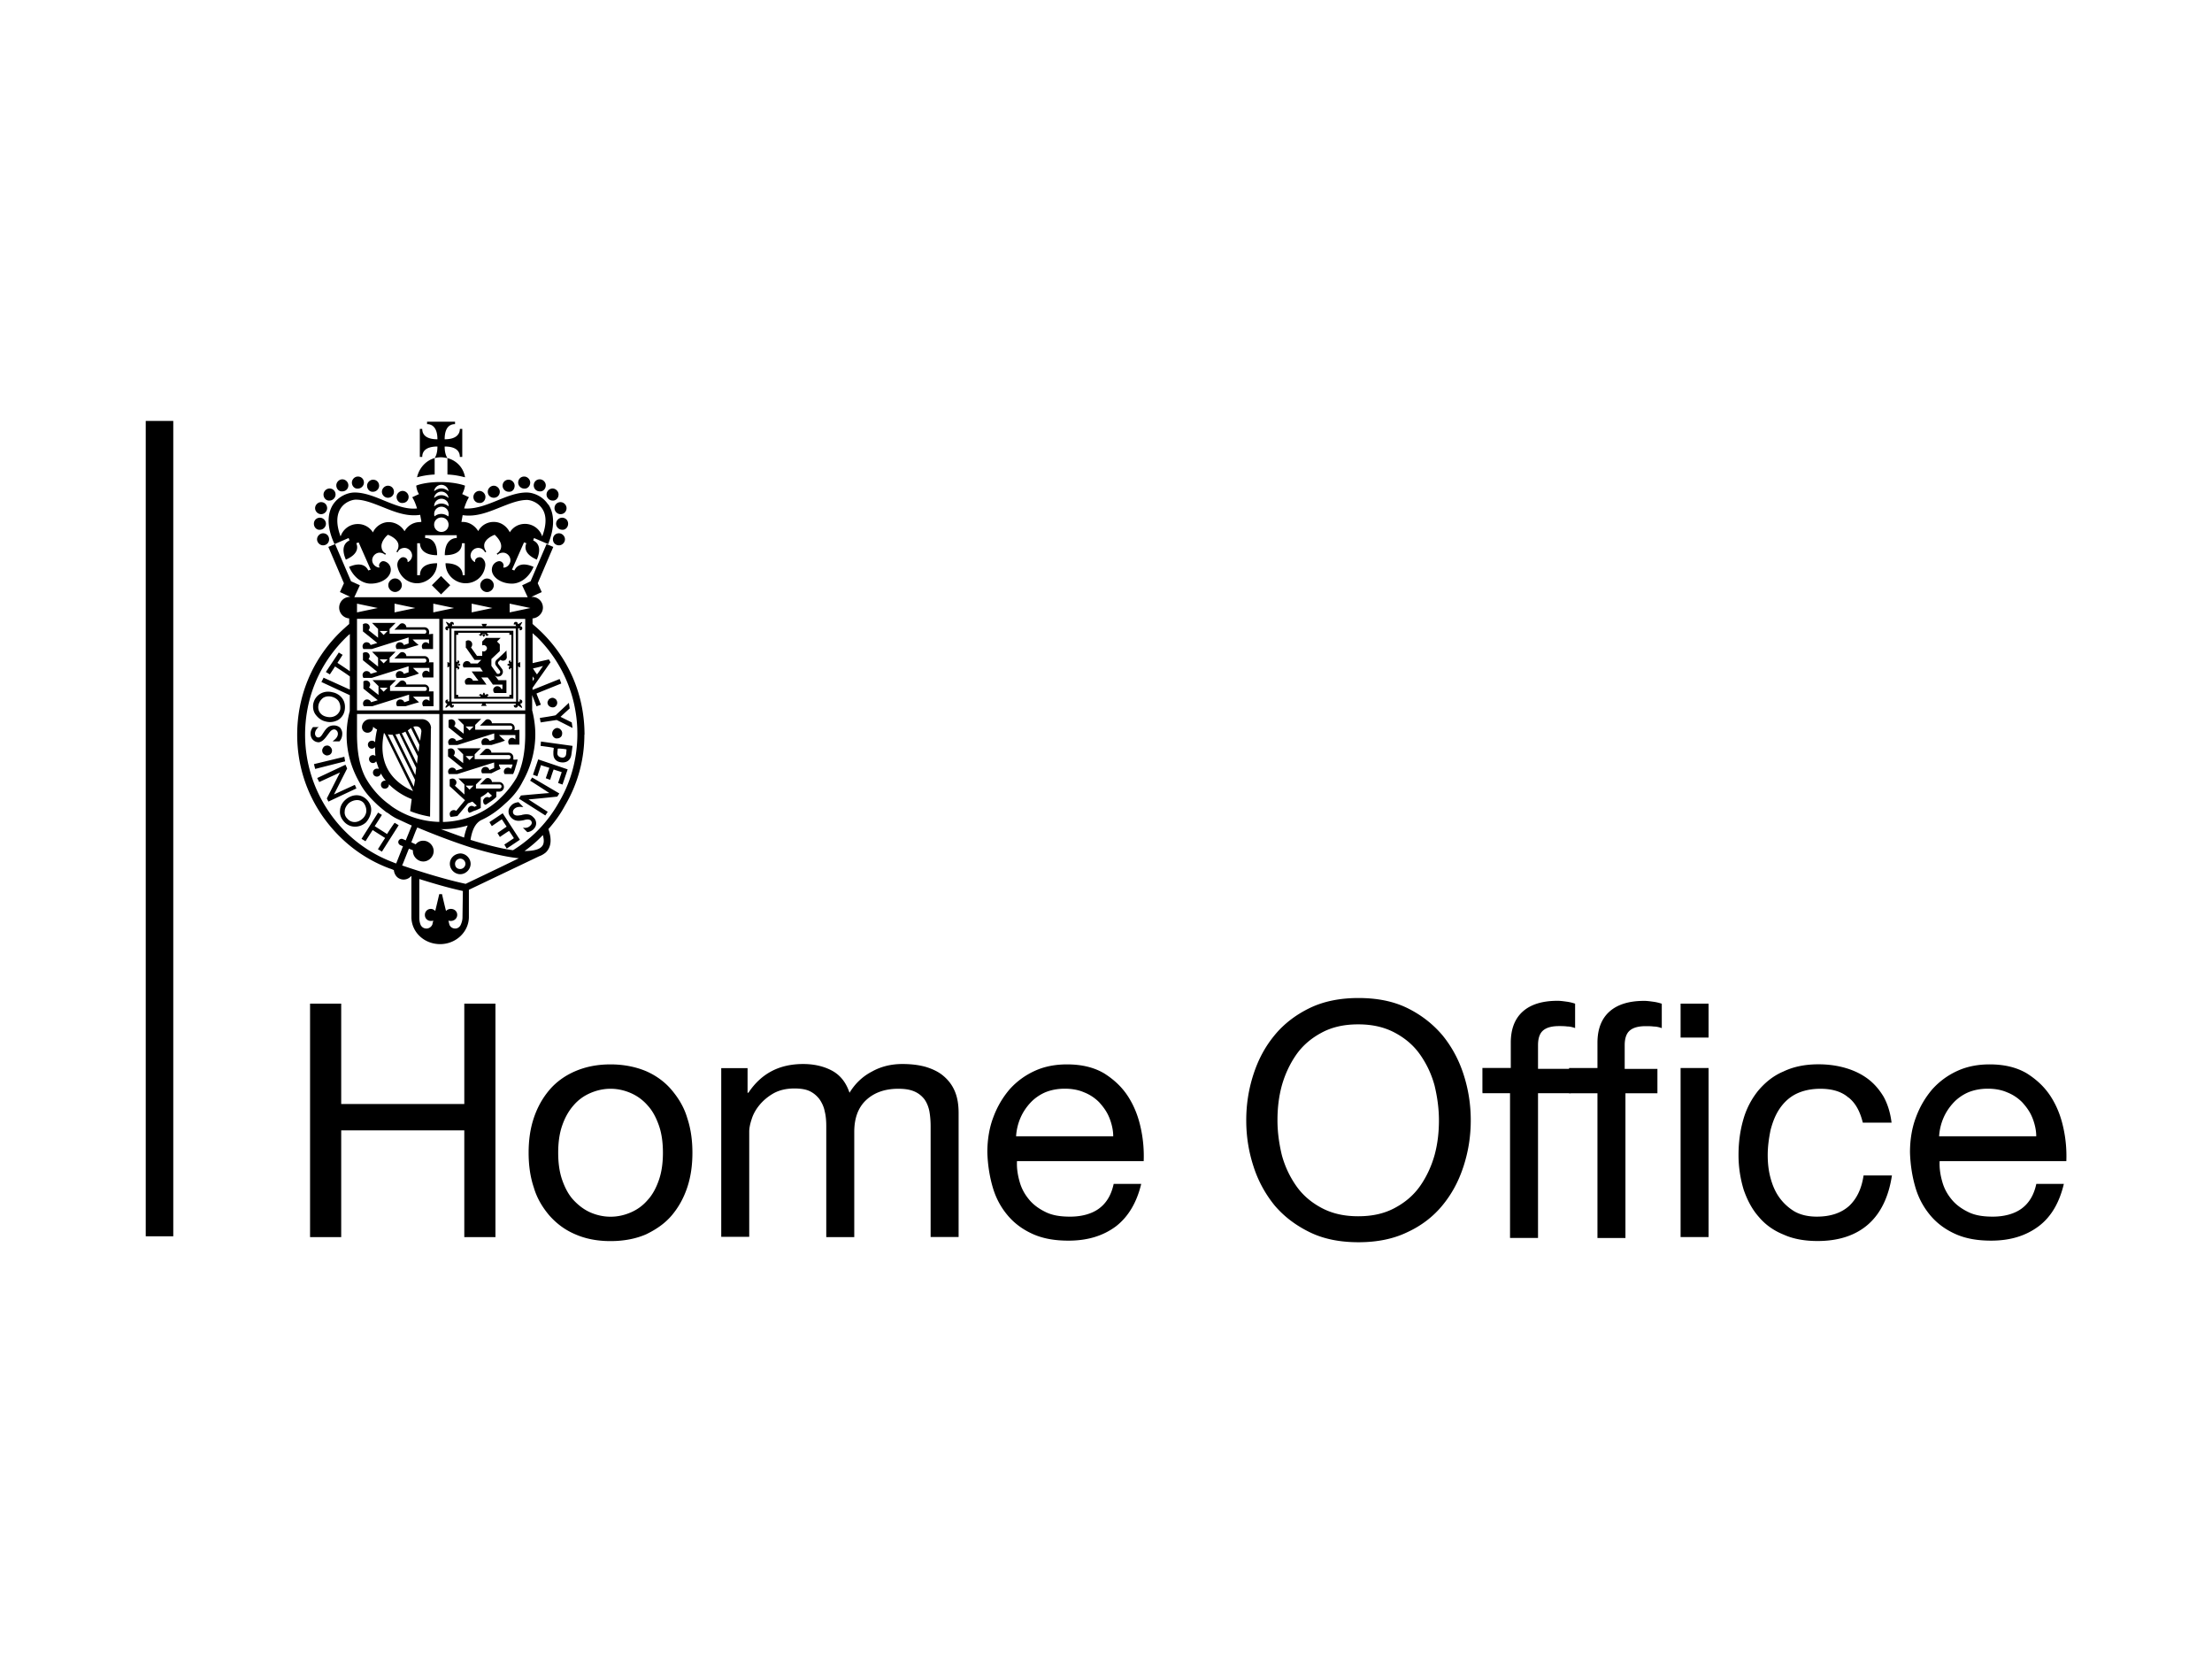<?xml version="1.0" encoding="UTF-8"?> <svg xmlns="http://www.w3.org/2000/svg" viewBox="0 0 294 221"><path d="M19.37 55.93h3.66v108.34h-3.66V55.93zM59.47 60.87v2.18c1.12.05 1.91.27 2.34.37-.21-1.27-1.12-2.23-2.34-2.55m-1.33-1.54c0 .74-.16 1.22-.37 1.54 0 0 .37-.11.85-.11.32 0 .8.11.85.11-.21-.32-.37-.8-.37-1.54 1.65 0 2.02.74 2.02 1.38h.32v-3.72h-.32c0 .64-.42 1.38-2.02 1.38 0-1.65.74-2.02 1.38-2.02v-.32h-3.72v.32c.64 0 1.38.42 1.38 2.02-1.65 0-2.02-.74-2.02-1.38h-.32v3.72h.32c0-.64.37-1.38 2.02-1.38m-.37 1.54c-1.17.32-2.07 1.33-2.34 2.55.42-.11 1.22-.32 2.34-.37v-2.18zm2.02 53.91c0 .74.64 1.38 1.38 1.38s1.38-.64 1.38-1.38-.64-1.38-1.38-1.38c-.8.05-1.38.64-1.38 1.38m.69 0c0-.37.32-.69.69-.69s.69.32.69.69-.32.69-.69.69c-.42 0-.69-.27-.69-.69m-3.19-18a1.2 1.2 0 0 0-1.22-1.22h-6.9c-.58 0-1.06.48-1.06 1.06 0 .42.32.74.74.74s.74-.32.74-.8c.16.16.32.27.53.37-.11.42-.21 1.01-.27 1.7a.485.485 0 0 0-.42-.21c-.27 0-.53.21-.53.53 0 .27.21.53.53.53.16 0 .32-.11.42-.21 0 .37 0 .74.05 1.17-.11-.05-.21-.11-.32-.11-.27 0-.53.21-.53.53 0 .27.21.53.53.53.16 0 .37-.11.42-.27 0 .05 0 .11.05.16.11.32.21.64.32.9-.05-.05-.16-.05-.27-.05-.27 0-.53.21-.53.53 0 .27.21.53.53.53.27 0 .48-.21.53-.42.16.32.37.64.64.96h-.11c-.27 0-.53.21-.53.53s.21.53.53.53c.27 0 .53-.21.53-.53v-.05c.8.8 1.81 1.49 3.03 1.97l-.21 1.59s.48.21 1.22.42 1.43.32 1.43.32l.11-11.74zm-6.27.64s.05 0 .11.05l3.77 7.65c-4.67-2.12-4.2-5.95-3.88-7.7m3.98 7.12-3.45-6.96c.21.05.42.05.64.05l2.97 6-.16.9zm.21-1.54-2.66-5.42c.21 0 .37-.05.53-.11l2.23 4.57-.11.96zm.21-1.54-2.02-4.04c.16-.05.32-.11.48-.21l1.65 3.29-.11.96zm.21-1.54-1.43-2.87c.16-.11.32-.21.42-.32l1.12 2.23-.11.96zm.37-2.66-.16 1.17-.9-1.86c.11-.05.21-.05.32-.05.42-.05.8.32.74.74m-3.29-31.23c0-.42.37-.8.8-.8s.8.37.8.8c0 .48-.37.8-.8.8-.42.05-.8-.32-.8-.8m-10.57 5.63c0-.42.37-.8.8-.8.48 0 .8.37.8.8 0 .48-.37.8-.8.8s-.8-.37-.8-.8m-.42-2.07c0-.48.37-.8.8-.8s.8.37.8.8-.37.8-.8.8c-.42.05-.8-.32-.8-.8m.16-2.07c0-.42.37-.8.8-.8.48 0 .8.37.8.8s-.37.8-.8.8-.8-.37-.8-.8M43 65.71c0-.42.37-.8.8-.8.48 0 .8.37.8.8s-.37.8-.8.8c-.42.05-.8-.32-.8-.8m1.7-1.22c0-.42.37-.8.8-.8s.8.37.8.8c0 .48-.37.8-.8.8-.42.05-.8-.32-.8-.8m2.07-.37c0-.42.37-.8.8-.8.48 0 .8.37.8.8s-.37.8-.8.8c-.42.05-.8-.32-.8-.8m2.02.42c0-.42.37-.8.8-.8.48 0 .8.37.8.8s-.37.8-.8.8c-.42.05-.8-.32-.8-.8m1.97.8c0-.42.37-.8.8-.8.48 0 .8.37.8.8 0 .48-.37.8-.8.8s-.8-.37-.8-.8m13.76.69c0-.42-.37-.8-.8-.8s-.8.37-.8.8c0 .48.37.8.8.8.42.05.8-.32.8-.8m10.57 5.63c0-.42-.37-.8-.8-.8-.48 0-.8.37-.8.8 0 .48.37.8.8.8s.8-.37.8-.8m.42-2.07c0-.48-.37-.8-.8-.8s-.8.37-.8.8.37.8.8.8c.42.05.8-.32.8-.8m-.21-2.07c0-.42-.37-.8-.8-.8-.48 0-.8.37-.8.8s.37.8.8.8c.48 0 .8-.37.8-.8m-1.06-1.81c0-.42-.37-.8-.8-.8s-.8.37-.8.8.37.8.8.8c.42.05.8-.32.8-.8m-1.7-1.22c0-.42-.37-.8-.8-.8-.48 0-.8.37-.8.8 0 .48.37.8.8.8.42.05.8-.32.8-.8m-2.07-.37c0-.42-.37-.8-.8-.8-.48 0-.8.37-.8.8s.37.8.8.8c.42.05.8-.32.8-.8m-2.07.42c0-.42-.37-.8-.8-.8-.48 0-.8.37-.8.8s.37.8.8.8c.48.05.8-.32.8-.8m-1.97.8c0-.42-.37-.8-.8-.8s-.8.37-.8.8c0 .48.37.8.8.8.48 0 .8-.37.8-.8m-.8 12.43c0-.48-.42-.9-.9-.9s-.9.42-.9.9.42.9.9.9.9-.42.9-.9m-5.9 5.42v10.3h9.13v-10.3h-9.13zm8.87 10.04H60v-9.72h8.55l.05 9.72z"></path><path d="M60.9 83.81h-.53v9.03h7.86v-9.03H60.9zm6.8.27v.27h.27v7.97h-.27v.27h-6.8v-.27h-.27v-7.97h.27v-.27h6.8z"></path><path d="m67.33 86.42-.42.42s-.05 0-.05.05l-.8.74c-.27.21-.32.58-.11.85l.48.64c.05.05.05.11.05.21 0 .05-.05.16-.11.16-.05.05-.11.05-.21.05-.05 0-.16-.05-.16-.11 0 0-.48-.64-.69-.96v-.9l1.12-1.06v-.9l-.37-.37.48-.48h-1.97l-.48.48v.53c.05-.05.16-.05.21-.05.21 0 .42.21.42.42s-.21.42-.42.42c-.05 0-.16 0-.21-.05v.64h-.69l-.8-1.12c.11-.11.16-.27.16-.42 0-.32-.27-.53-.53-.53-.11 0-.21.05-.32.11v.9h.05l.74 1.06.37.53h.9l-.48.48h-.96c-.05-.21-.27-.32-.48-.32s-.42.16-.48.32c0 .05-.05.11-.05.21s.05.27.11.32h2.18l.37.53h-1.49l.58.8.32.42h-.74c-.05-.21-.27-.37-.53-.37-.21 0-.42.16-.53.37v.16c0 .16.05.27.16.37h2.71l-.37-.53-.32-.42h.85l.32.42.37.53h1.27v.58h-.16c-.05-.21-.27-.37-.53-.37s-.42.16-.53.37v.16c0 .16.05.27.16.37h1.59v-1.7h-1.06l-.53-.69c.11.11.21.21.37.21s.32 0 .48-.11.21-.27.27-.42c0-.16 0-.32-.11-.48l-.48-.64c-.11-.11-.05-.32.05-.37l.21-.21c.21.16.48.16.69 0 .11-.11.16-.21.16-.37l-.05-.9zm-7.49-8.66-1.22 1.22-1.22-1.22 1.22-1.22 1.22 1.22zm-8.23 0c0-.48.42-.9.9-.9s.9.42.9.9-.42.9-.9.9-.9-.42-.9-.9m16.62 23.16v-.27a.62.62 0 0 0-.64-.64h-2.28c0-.27-.27-.53-.53-.53-.16 0-.27.05-.37.16l-.69.69h3.88c.16 0 .27.11.27.27s-.11.27-.27.27h-4.51v-.64l.8-.8h-3.13l.8.8v1.17l-1.27-1.01c.11-.11.16-.27.16-.42 0-.32-.27-.53-.53-.53-.11 0-.27.05-.37.11v.96l1.97 1.59-.9.27c-.05-.21-.27-.37-.53-.37-.32 0-.53.27-.53.53 0 .11.05.27.11.32h1.12l4.89-1.54v.74l-.64.27c-.05-.27-.27-.42-.53-.42-.32 0-.53.27-.53.53 0 .11.05.27.11.32h1.22l.74-.37.48-.21-.21-.48v-.11h1.81c0 .05-.05.16-.05.21-.05.11-.11.27-.16.37a.597.597 0 0 0-.42-.16c-.32 0-.53.27-.53.53 0 .11.05.27.11.32h1.12c.16-.32.27-.69.32-.9.16-.48.27-.9.27-1.06.05.05-.48.05-.48.05m-5.9.05-.53-.53h1.06l-.53.53zm5.95-3.98c.05-.11.05-.16.05-.27a.62.62 0 0 0-.64-.64h-2.39c0-.27-.27-.53-.53-.53-.16 0-.27.05-.37.16l-.69.69h4.04c.16 0 .27.11.27.27s-.11.27-.27.27h-4.67v-.64l.8-.8h-3.13l.8.8v1.17l-1.27-1.01c.11-.11.16-.27.16-.37 0-.32-.27-.53-.53-.53-.11 0-.27.05-.37.11v.96l1.91 1.54-.9.27c-.05-.21-.27-.37-.53-.37-.32 0-.53.27-.53.53 0 .11.05.27.11.37h1.12l4.89-1.54v.8l-.64.21c-.05-.21-.27-.37-.53-.37-.32 0-.53.27-.53.53 0 .11.05.27.11.37h1.22l1.22-.37.58-.21-.48-.42-.32-.32h2.18v.58c-.11-.11-.27-.21-.42-.21-.32 0-.53.27-.53.53 0 .11.05.27.11.37h1.38v-1.97l-.64.05zm-5.95.05-.53-.53h1.06l-.53.53zm3.93 6.85h-.96c0-.27-.27-.53-.53-.53-.16 0-.27.05-.37.16l-.69.69h2.6c.16 0 .27.11.27.27s-.11.27-.27.27h-3.13v-.53l.8-.8h-3.13l.8.8v1.33l-1.27-1.17c.11-.11.21-.27.21-.42 0-.32-.27-.53-.53-.53-.11 0-.27.05-.37.11v.9l2.02 1.86.11-.11-1.27 1.54c-.11-.11-.27-.11-.37-.11-.32.05-.53.32-.48.58 0 .11.05.21.11.32.21 0 .48-.05.9-.11l1.43-1.7c.21-.05.37-.16.58-.21l.58.53-.32.16c-.16-.11-.37-.16-.53-.11-.27.11-.42.42-.32.69.05.11.11.16.16.21 0 0 .21-.05.42-.16s.42-.16.42-.16c.27-.11.48-.21.69-.32v-1.43c.37-.21.69-.42.96-.69l.53.48c-.11.11-.21.16-.37.27a.467.467 0 0 0-.53 0c-.11.05-.21.21-.27.32v.21c0 .05.05.16.05.21.05.11.16.16.27.21.27-.16.48-.32.74-.48.16-.11.37-.27.53-.42l.16-.16v-.69h.37c.37 0 .64-.27.64-.64a.65.65 0 0 0-.64-.64zm-3.93 1.01-.53-.53h1.06l-.53.53zm-5.42-13.06c.05-.11.05-.16.05-.27a.62.62 0 0 0-.64-.64h-2.39c0-.27-.27-.53-.53-.53-.16 0-.27.05-.37.16l-.69.69h4.04c.16 0 .27.11.27.27s-.11.27-.27.27h-4.62v-.64l.8-.8h-3.13l.8.8v1.17l-1.27-1.01c.11-.11.16-.27.16-.37 0-.32-.27-.53-.53-.53-.16 0-.27.05-.37.11v.96l1.91 1.54-.9.27c-.05-.21-.27-.37-.53-.37-.32 0-.53.27-.53.53 0 .16.05.27.11.37h1.12l4.89-1.54v.8l-.64.21c-.05-.21-.27-.37-.53-.37-.32 0-.53.27-.53.53 0 .16.05.27.11.37h1.12l1.22-.37.58-.16-.48-.42-.32-.32h2.18v.58c-.11-.11-.27-.21-.42-.21-.32 0-.53.27-.53.53 0 .16.05.27.11.37h1.38v-1.97h-.58zm-6 .05-.53-.53h1.06l-.53.53zm6-3.82c.05-.11.05-.16.05-.27a.62.62 0 0 0-.64-.64h-2.39c0-.27-.27-.53-.53-.53-.16 0-.27.05-.37.16l-.69.69h3.98c.16 0 .27.11.27.27s-.11.27-.27.27h-4.62v-.64l.8-.8h-3.13l.8.8v1.17l-1.27-1.01c.11-.11.16-.27.16-.37 0-.32-.27-.53-.53-.53-.16 0-.27.05-.37.11v.96l1.91 1.54-.9.27c-.05-.21-.27-.37-.53-.37-.32 0-.53.27-.53.53 0 .11.05.27.11.37h1.12l4.89-1.54v.8l-.64.21c-.05-.21-.27-.37-.53-.37-.32 0-.53.27-.53.53 0 .11.05.27.11.37h1.17l1.22-.37.58-.21-.48-.42-.32-.32h2.18v.58c-.11-.11-.27-.21-.42-.21-.32 0-.53.27-.53.53 0 .11.05.27.11.37h1.38V88h-.58v.11zm-6 .05-.53-.53h1.06l-.53.53zm6-3.88c.05-.11.05-.16.05-.27a.62.62 0 0 0-.64-.64h-2.39c0-.27-.27-.53-.53-.53-.16 0-.27.05-.37.16l-.69.69h3.98c.16 0 .27.11.27.27s-.11.27-.27.27h-4.62v-.64l.8-.8h-3.13l.8.8v1.17l-1.27-1.01c.11-.11.16-.27.16-.37 0-.32-.27-.53-.53-.53-.16 0-.27.05-.37.11v.96l1.91 1.54-.9.27c-.05-.21-.27-.37-.53-.37-.32 0-.53.27-.53.53 0 .16.05.27.11.37h1.12l4.89-1.54v.8l-.64.21c-.05-.21-.27-.37-.53-.37-.32 0-.53.27-.53.53 0 .16.05.27.11.37h1.12l1.22-.37.58-.16-.48-.42-.32-.32h2.18v.58c-.11-.11-.27-.21-.42-.21-.32 0-.53.27-.53.53 0 .16.05.27.11.37h1.38v-2.02l-.53.05zm-6 .11-.53-.53h1.06l-.53.53zm22.62 9.61c.37-.11.53-.48.42-.8-.05-.16-.16-.32-.32-.37-.16-.11-.32-.11-.48-.05s-.32.16-.37.32a.49.49 0 0 0-.05.48c.11.32.48.48.8.42m-1.86 1.43.11.58 2.12-.32c.05 0 2.12 1.06 2.12 1.06l-.11-.74-1.49-.74c.11-.11 1.22-1.12 1.22-1.12l-.11-.74-.05.05s-1.65 1.54-1.7 1.59c0 .05-2.12.37-2.12.37m1.65 2.07c0 .16.05.32.21.48.11.11.27.21.48.16.16 0 .32-.05.48-.21.11-.11.16-.27.16-.48 0-.16-.05-.32-.21-.48a.673.673 0 0 0-.48-.21c-.37.05-.64.37-.64.74m-1.49 1.06-.05.58s1.65.21 1.75.27c0 .05-.05.48-.05.48v.27c0 .27.05.53.21.74s.42.37.8.42c.74.11 1.27-.27 1.38-1.01l.16-1.17-4.2-.58zm3.4 1.06c0 .05-.05.58-.05.58-.05.53-.48.53-.64.48-.32-.05-.53-.27-.53-.53v-.11s.05-.42.05-.53c.11-.05 1.12.05 1.17.11m-3.77 1.33-.69 2.02.58.21s.48-1.43.48-1.49c.05.05 1.01.32 1.12.37-.05.11-.48 1.38-.48 1.38l.58.21s.42-1.33.48-1.38c.05.05 1.01.32 1.06.37-.05.11-.48 1.43-.48 1.43l.58.21.69-2.02-3.93-1.33zm-.8 2.39-.27.42s2.34 1.49 2.55 1.65c-.27 0-3.77.32-3.77.32l-.27.42 3.51 2.23.32-.48s-2.34-1.49-2.55-1.65c.27 0 3.82-.37 3.82-.37l.27-.42-3.61-2.12zm-1.38 4.99c-.42.05-.8.16-1.06-.11-.11-.11-.21-.42.05-.69s.64-.32 1.06-.27h.16l-.64-.64c-.42.05-.74.16-1.01.48-.21.21-.32.48-.32.74 0 .32.11.58.37.85.53.53 1.12.42 1.65.32.37-.11.69-.16.96.05.05.11.11.16.11.27 0 .16-.05.27-.21.42-.21.21-.48.32-.85.27h-.11l.58.58c.32-.05.58-.16.8-.37.27-.27.37-.53.37-.8s-.11-.58-.37-.8c-.48-.53-1.06-.42-1.54-.32m-2.55-.21-1.75 1.17.32.53s1.22-.85 1.33-.9c.05.05.58.9.64.96-.05.05-1.22.85-1.22.85l.32.53s1.17-.8 1.22-.8c.05.05.58.85.64.96-.05.05-1.27.85-1.27.85l.32.53 1.75-1.17-2.28-3.51zm-15.35 2.76c-.05-.05-1.59-1.01-1.65-1.06.05-.05.96-1.49.96-1.49l-.53-.32v.05l-2.18 3.45.53.32s.9-1.43.96-1.49c.05.05 1.59 1.01 1.65 1.06-.05.05-.96 1.49-.96 1.49l.53.32 2.23-3.51-.53-.32c-.05 0-.96 1.38-1.01 1.49m-2.12-3.08c.05-.53-.16-1.01-.48-1.38-.9-1.01-2.12-.8-2.92-.11-.48.42-.74.96-.74 1.49-.05.53.16 1.01.53 1.43.74.85 2.02.9 2.92.11.37-.42.64-.96.69-1.54m-.64 0c0 .37-.21.8-.53 1.06-.64.58-1.49.58-2.02-.05-.27-.27-.37-.64-.32-.96 0-.37.21-.74.53-1.06.32-.27.74-.42 1.12-.42s.69.16.9.42c.21.32.32.64.32 1.01m-1.54-3.45s-2.55 1.17-2.76 1.27c.11-.21 1.75-3.45 1.75-3.45l-.21-.48h-.05l-3.72 1.75.27.53s2.55-1.17 2.76-1.27c-.11.21-1.75 3.45-1.75 3.45l.21.42 3.72-1.75-.21-.48zm-5.42-2.76.16.64 3.98-1.01-.11-.64-.05.05-3.98.96zm2.12-2.34c-.16-.11-.32-.16-.48-.11-.16 0-.32.11-.42.27s-.16.32-.11.48c0 .16.11.32.27.42.16.11.32.16.48.11.37-.05.58-.37.53-.74a.77.77 0 0 0-.27-.42m-.27-1.59c.27-.37.48-.69.85-.69.11 0 .21.05.32.16.11.11.16.27.16.42 0 .32-.21.64-.58.9l-.11.11h.9c.27-.32.37-.64.37-1.06 0-.27-.11-.53-.27-.74-.21-.21-.53-.32-.85-.32-.74 0-1.06.48-1.38.96-.21.32-.37.64-.69.64-.11 0-.21-.05-.27-.11a.597.597 0 0 1-.16-.42c0-.27.16-.58.42-.8l.11-.05h-.8c-.21.27-.32.53-.32.85 0 .37.11.64.32.85.21.21.48.32.8.32.53-.11.85-.58 1.17-1.01m-.27-1.75c.58.16 1.17.05 1.65-.21.42-.27.74-.69.85-1.22.11-.53.05-1.06-.21-1.49-.27-.48-.8-.85-1.38-.96-1.17-.32-2.28.32-2.55 1.43-.05.16-.05.32-.05.48 0 .37.11.69.27.96.37.53.85.9 1.43 1.01m-.96-2.28c.11-.37.32-.64.58-.85.32-.21.74-.27 1.17-.16s.8.37.96.69c.16.32.21.64.16 1.01-.21.74-.96 1.17-1.81.96-.8-.16-1.27-.85-1.06-1.65"></path><path d="M77.69 97.62c0-5.1-1.97-9.88-5.58-13.49-.42-.42-.85-.8-1.33-1.22v-.74c.74-.05 1.38-.69 1.38-1.43 0-.8-.64-1.43-1.43-1.43h-.11l1.38-.64-.53-1.17 2.07-4.83-.9-.37-2.12 4.94-1.12.53.74 1.59H47.09l.74-1.59-1.17-.53-2.12-4.94-.9.37 2.07 4.83-.53 1.17 1.38.64h-.05c-.8 0-1.43.64-1.43 1.43 0 .74.58 1.38 1.33 1.43v.74c-.42.37-.9.8-1.33 1.22-3.61 3.61-5.58 8.39-5.58 13.49 0 3.93 1.17 7.7 3.45 10.94 2.23 3.13 5.26 5.52 8.87 6.85 0 0 .21.05.53.21.05.53.37 1.01.85 1.17.53.21 1.12 0 1.43-.37h.05v5.42c0 2.02 1.7 3.61 3.82 3.61s3.82-1.65 3.82-3.61v-3.61l9.35-4.46c.32-.11.58-.27.85-.48.74-.69.85-1.75.37-3.13.85-.96 1.59-1.97 2.18-3.08 1.7-2.87 2.6-6.11 2.6-9.45m-9.93-17.42 2.76.58-2.76.58V80.2zm-8.87 29V94.87h10.94v2.71c0 2.66-.48 4.46-1.17 5.79-.58.96-1.27 1.86-2.12 2.66l-.16.16c-2.02 1.91-4.73 2.97-7.49 3.03m3.29.48c-.21.48-.37 1.01-.48 1.59-1.06-.37-2.07-.74-3.08-1.12 1.22.05 2.44-.16 3.56-.48m-3.29-15.3V82.23h10.94v12.16H58.87zm3.82-14.18 2.76.58-2.76.58V80.2zm-5.1 0 2.76.58-2.76.58V80.2zm-5.15 0 2.76.58-2.76.58V80.2zm-4.99 0 2.76.58-2.76.58V80.2zm0 11.58v-9.56h10.94v12.16H47.45v-2.6zm0 3.08h10.94v14.34c-2.23-.05-4.41-.74-6.27-2.02-.05-.05-.16-.11-.21-.16l-.05-.05c-.05-.05-.11-.05-.16-.11s-.11-.11-.16-.11l-.05-.05c-1.17-.9-2.18-2.07-2.92-3.4-.69-1.33-1.12-3.13-1.12-5.74v-2.71zm5.2 19.86c-.16-.05-.32-.11-.42-.16a17.86 17.86 0 0 1-8.39-6.53 18.122 18.122 0 0 1-3.29-10.41c0-4.83 1.86-9.35 5.31-12.8.21-.21.42-.42.64-.58v4.94c-.74-.53-1.59-1.06-1.65-1.12.05-.05.69-1.06.69-1.06l-.53-.32v.05l-1.7 2.55.53.32s.64-.96.69-1.06c.05.05 1.17.74 1.97 1.33v1.75l-3.51-1.59v.05l-.27.53 3.77 1.75v2.12c-.27 1.01-.42 2.07-.42 3.19 0 2.28.64 4.41 1.7 6.27.69 1.33 1.59 2.23 2.44 3.03.37.32.74.64 1.17.96.05 0 .05.05.11.05.05.05.11.05.16.11s.11.05.16.11l.05.05c.32.21.64.42 1.01.58.48.21 1.12.53 1.86.85l-.8 1.97-.37-.16c-.21-.11-.48 0-.58.21-.11.21 0 .48.21.58l.37.16-.9 2.28zm8.82 7.17c0 .37-.11.74-.27 1.06-.16.27-.42.42-.69.42-.37 0-.69-.21-.8-.58 0-.05-.05-.21-.11-.48.11.05.21.05.32.05.48 0 .85-.37.85-.8 0-.48-.37-.8-.85-.8a.88.88 0 0 0-.64.27c-.27-1.06-.53-2.23-.53-2.23h-.37s-.27 1.17-.53 2.23c-.16-.16-.37-.27-.58-.27-.48 0-.8.37-.8.8 0 .48.37.8.8.8.11 0 .21 0 .32-.05-.05.21-.11.42-.11.48-.11.32-.42.58-.8.58-.32 0-.58-.16-.74-.42-.16-.32-.21-.69-.21-1.06v-5.1c1.7.53 3.82 1.17 5.79 1.59l-.05 3.51zm.42-4.46c-2.97-.64-6.43-1.75-8.44-2.44.21-.48.53-1.33.9-2.23l.53.21v.11c0 .74.64 1.38 1.38 1.38s1.38-.64 1.38-1.38-.64-1.38-1.38-1.38c-.42 0-.74.16-1.01.48l-.58-.27c.32-.8.58-1.54.8-1.97 2.02.85 4.62 1.86 7.12 2.66 2.66.8 4.78 1.27 6.37 1.43-2.81 1.38-6.85 3.29-7.06 3.4m10.04-4.89c-.27.27-.9.53-2.23.53.9-.64 1.7-1.33 2.44-2.12.21.74.16 1.27-.21 1.59m-3.77.42c-1.27-.16-3.03-.58-5.31-1.27-.11-.05-.21-.05-.32-.11.21-1.33.64-2.18 1.38-2.6 1.17-.53 2.23-1.27 3.19-2.18.85-.74 1.7-1.65 2.34-2.92 1.06-1.86 1.7-4.04 1.7-6.32 0-1.06-.16-2.18-.42-3.19v-2.02l.58 1.49.58-.21s-.58-1.43-.58-1.49c.11-.05 3.29-1.33 3.29-1.33l-.21-.58h-.05l-3.56 1.43v-.27l2.39-3.4-.21-.37h-.05l-2.12.48v-3.98c.21.21.42.37.64.58 3.4 3.4 5.31 7.97 5.31 12.8 0 3.13-.8 6.27-2.39 8.98-1.49 2.71-3.61 4.89-6.16 6.48M71 90.19l-.21.32v-.64l.21.32m-.16-1.38c.11 0 1.17-.27 1.33-.32-.11.16-.74 1.06-.8 1.12-.05-.05-.48-.69-.53-.8"></path><path d="M72.85 67.03c-.74-1.12-1.97-1.59-2.87-1.59-1.27 0-2.6.53-3.88 1.06-1.43.58-2.92 1.17-4.41 1.06.16-.53.37-1.06.64-1.49l-.9-.42c.16-.32.32-.69.37-1.12-.11-.05-1.33-.48-3.29-.48s-3.08.42-3.19.48c.05.42.16.8.37 1.12l-.9.42c.27.42.48.96.64 1.49-1.49.16-2.97-.48-4.41-1.06-1.27-.53-2.6-1.06-3.88-1.06-.9 0-2.12.48-2.87 1.59-.58.9-1.06 2.6.21 5.31v-.05l1.86-.8.11.32c-.58.27-1.17.96-.48 2.55 1.59-.69 1.65-1.59 1.38-2.18l.32-.11.8 1.81.8 1.81-.32.11c-.27-.58-.96-1.17-2.55-.48.69 1.59 1.91 2.23 2.87 2.23 1.65 0 2.81-1.01 2.66-2.02-.11-.74-.8-1.01-1.06-.96-.32.05-.53.42-.48.64 0 .05.05.11.05.16l-.05.05c-.42-.05-.8-.37-.9-.8-.11-.53.27-1.06.8-1.17.32-.05.64.05.9.27l.11-.16c-.32-.16-.53-.42-.58-.8-.16-.85.8-1.7.85-1.7 0 0 1.22.42 1.38 1.27.05.37-.05.69-.27.96l.16.11c.11-.27.37-.53.74-.58.53-.11 1.06.27 1.17.8.11.42-.16.9-.53 1.06l-.05-.05v-.16c-.05-.27-.37-.48-.69-.42-.27.05-.8.53-.64 1.27.27 1.27 1.33 2.18 2.6 2.18s2.66-1.06 2.66-2.66c-1.86 0-2.28.85-2.28 1.59h-.37v-4.25h.37c0 .69.48 1.59 2.28 1.59 0-1.86-.85-2.28-1.59-2.28v-.37h4.2v.37c-.69 0-1.59.48-1.59 2.28 1.86 0 2.28-.85 2.28-1.59h.37v4.25h-.27c0-.69-.48-1.59-2.28-1.59 0 1.59 1.33 2.66 2.66 2.66s2.39-.9 2.6-2.18c.16-.74-.37-1.27-.64-1.27-.32-.05-.64.16-.69.42v.16l-.05.05c-.37-.21-.64-.64-.53-1.06.11-.53.64-.9 1.17-.8.32.05.58.27.74.58l.16-.11c-.21-.27-.32-.58-.27-.96.16-.85 1.38-1.27 1.38-1.27s1.01.85.85 1.7c-.05.37-.32.64-.58.8l.11.16c.21-.21.53-.32.9-.27.53.11.9.64.8 1.17-.11.48-.48.8-.9.8l-.05-.05c.05-.05.05-.11.05-.16.05-.27-.16-.58-.48-.64-.27-.05-.96.21-1.06.96-.16 1.01 1.06 2.02 2.66 2.02.96 0 2.18-.64 2.87-2.23-1.59-.69-2.28-.11-2.55.48l-.32-.11.8-1.81.8-1.81.32.11c-.27.58-.21 1.49 1.38 2.18.69-1.59.11-2.28-.48-2.55l.11-.32 1.86.8v.05c1.12-2.76.64-4.41.05-5.31m-17.05 2.34c-.9 0-1.65.48-2.07 1.22-.48-.85-1.54-1.38-2.55-1.17-.74.16-1.38.69-1.65 1.33a2.342 2.342 0 0 0-2.02-1.12c-1.06 0-1.97.69-2.28 1.65-.58-1.54-.58-2.81 0-3.72.58-.9 1.59-1.17 2.02-1.17 1.12 0 2.28.48 3.51.96 1.59.64 3.24 1.33 5.05 1.06.05.32.11.58.16.9-.05.05-.11.05-.16.05m2.81-4.94c.48 0 .9.37.96.85-.27-.21-.58-.37-.96-.37s-.69.16-.96.37c.05-.48.48-.85.96-.85m0 .9c.48 0 .9.37.96.85-.27-.21-.58-.37-.96-.37s-.69.16-.96.37c.05-.48.48-.85.96-.85m0 5.36c-.53 0-.96-.42-.96-.96s.42-.96.96-.96.96.42.96.96-.42.96-.96.96m.9-2.07c-.27-.21-.58-.32-.9-.32-.37 0-.64.11-.9.32-.05-.11-.05-.21-.05-.32 0-.53.42-.96.96-.96s.96.42.96.96c0 .11 0 .21-.05.32m.05-1.33c-.27-.21-.58-.37-.96-.37s-.69.16-.96.37v-.05c0-.53.42-.96.96-.96s.96.42.96.96v.05m12.43 3.98a2.406 2.406 0 0 0-2.28-1.65c-.85 0-1.59.42-2.02 1.12-.32-.64-.9-1.17-1.65-1.33-1.06-.21-2.07.27-2.55 1.17-.42-.69-1.17-1.22-2.07-1.22h-.16c.05-.27.11-.58.16-.9 1.81.27 3.45-.42 5.05-1.06 1.22-.48 2.39-.96 3.51-.96.42 0 1.43.27 2.02 1.17.58.85.58 2.12 0 3.66M64 82.89l.21.42h.21l-.05.16.05-.11h.05l.05-.05.21-.42h-.74zm-4.04.37-.05.05v.16l-.37-.05v-.27l-.27-.48.05-.05.48.27h.27v.37l-.11-.05"></path><path d="M60.16 83.18c-.05 0-.11-.05-.11-.11s.05-.11.11-.11.05 0 .11.05h.05v-.11c0-.16-.11-.27-.27-.27s-.27.11-.27.27.11.27.27.27h.11m-.42.42c0-.05-.05-.11-.11-.11s-.11.05-.11.11 0 .05.05.11v.05h-.11c-.16 0-.27-.11-.27-.27s.11-.27.27-.27.27.11.27.27v.11m.16 9.83-.05-.05v-.16l-.37.05v.21l-.27.48.05.11.48-.32H60v-.37l-.11.05"></path><path d="M60.16 93.48c-.05 0-.11.05-.11.11s.05.11.11.11.05 0 .11-.05h.05v.11c0 .16-.11.27-.27.27s-.27-.11-.27-.27.11-.27.27-.27h.11m-.42-.37c0 .05-.05.11-.11.11s-.11-.05-.11-.11 0-.05.05-.11v-.05h-.11c-.16 0-.27.11-.27.27s.11.27.27.27.27-.11.27-.27v-.11m8.98.32.05-.05v-.16l.37.05v.21l.27.48-.05.11-.48-.32h-.27v-.37l.11.05"></path><path d="M68.45 93.48c.05 0 .11.05.11.11s-.05.11-.11.11-.05 0-.11-.05h-.05v.11c0 .16.11.27.27.27s.27-.11.27-.27-.11-.27-.27-.27h-.11m.42-.37c0 .05.05.11.11.11s.11-.05.11-.11 0-.05-.05-.11v-.05h.11c.16 0 .27.11.27.27s-.11.27-.27.27-.27-.11-.27-.27v-.11m-.16-9.83.05.05v.16l.37-.05v-.27l.27-.48-.05-.05-.48.27h-.27v.37l.11-.05"></path><path d="M68.45 83.18c.05 0 .11-.05.11-.11s-.05-.11-.11-.11-.05 0-.11.05h-.05v-.11c0-.16.11-.27.27-.27s.27.11.27.27-.11.27-.27.27h-.11m.42.42c0-.05.05-.11.11-.11s.11.05.11.11 0 .05-.05.11v.05h.11c.16 0 .27-.11.27-.27s-.11-.27-.27-.27-.27.11-.27.27v.11zm-4.99.32h.8v.32h-.8v-.32zm.21.37h.42l-.16.32h-.11l-.16-.32z"></path><path d="m64.89 84.24-.05.05c-.05 0-.11-.05-.11-.11s.05-.11.11-.11h-.11c-.11 0-.21.11-.21.21s.11.21.21.21.21-.11.21-.21q-.05 0-.05-.05zm-1.17 0 .05.05c.05 0 .11-.05.11-.11s-.05-.11-.11-.11h.11c.11 0 .21.11.21.21s-.11.21-.21.21-.21-.11-.21-.21q.05 0 .05-.05zm.96 9.56-.21-.42-.16-.05h-.05l.11-.11-.11.11h-.05l-.05.05-.21.42h.74zm-.74-1.43h.8v.32h-.8v-.32z"></path><path d="M64.52 92.42h-.42l.16-.37h.11l.16.37zm-.8.05.05-.05c.05 0 .11.05.11.11s-.05.11-.11.11h.11c.11 0 .21-.11.21-.21s-.11-.21-.21-.21-.21.11-.21.21q.05 0 .05.05zm1.17 0-.05-.05c-.05 0-.11.05-.11.11s.05.11.11.11h-.11c-.11 0-.21-.11-.21-.21s.11-.21.21-.21.21.11.21.21q-.05 0-.05.05zm4.25-4.51-.42.21v.21l-.11-.05.11.11h-.05l.05.05.42.21v-.74zm-1.38 0h.32v.8h-.32v-.8zm0 .16v.42l-.32-.16v-.11l.32-.16zm.21.74"></path><path d="m67.86 88.91-.05-.05c0-.05.05-.11.11-.11s.11.05.11.11v-.11c0-.11-.11-.21-.21-.21s-.21.11-.21.21.11.21.21.21l.05-.05zm0-1.12-.05.05c0 .05.05.11.11.11s.11-.05.11-.11v.11c0 .11-.11.21-.21.21s-.21-.11-.21-.21.11-.21.21-.21l.05.05zm-8.39.16.42.21v.21l.11-.05-.11.11h.05l-.05.05-.42.21v-.74zm1.01 0h.32v.8h-.32v-.8zm.37.16v.42l.32-.16v-.11l-.32-.16zm-.21.74"></path><path d="m60.8 88.91.05-.05c0-.05-.05-.11-.11-.11s-.11.05-.11.11v-.11c0-.11.11-.21.21-.21s.21.11.21.21-.11.21-.21.21c0 0-.05 0-.05-.05zm0-1.12.05.05c0 .05-.05.11-.11.11s-.11-.05-.11-.11v.11c0 .11.11.21.21.21s.21-.11.21-.21-.11-.21-.21-.21c0 0-.05 0-.05.05zm-15.45 45.57v13.33h16.36v-13.33h4.14v31.02h-4.14V150.2H45.35v14.18h-4.14v-31.02h4.14zm25.6 15.19c.48-1.43 1.17-2.66 2.07-3.72.9-1.06 2.07-1.91 3.45-2.5s2.92-.9 4.67-.9 3.35.32 4.73.9c1.33.58 2.5 1.43 3.4 2.5s1.65 2.28 2.07 3.72c.48 1.43.69 2.97.69 4.62s-.21 3.19-.69 4.62c-.48 1.43-1.17 2.66-2.07 3.72s-2.07 1.86-3.4 2.5c-1.33.58-2.92.9-4.73.9s-3.35-.32-4.67-.9c-1.38-.58-2.5-1.43-3.45-2.5-.9-1.06-1.65-2.28-2.07-3.72-.48-1.43-.69-2.97-.69-4.62s.21-3.19.69-4.62zm3.77 8.23c.37 1.06.85 1.97 1.49 2.66.64.69 1.38 1.27 2.23 1.65.85.37 1.75.58 2.71.58s1.86-.21 2.71-.58c.85-.37 1.59-.9 2.23-1.65.64-.69 1.12-1.59 1.49-2.66s.53-2.28.53-3.61-.16-2.55-.53-3.61-.85-1.97-1.49-2.66a6.268 6.268 0 0 0-2.23-1.65c-.85-.37-1.75-.58-2.71-.58s-1.86.21-2.71.58c-.85.37-1.59.9-2.23 1.65-.64.74-1.12 1.59-1.49 2.66-.37 1.06-.53 2.28-.53 3.61s.16 2.55.53 3.61zm24.64-14.87v3.29h.11c1.7-2.55 4.09-3.82 7.28-3.82 1.38 0 2.66.27 3.77.85s1.91 1.54 2.39 2.97c.74-1.22 1.75-2.18 2.97-2.81 1.22-.69 2.6-1.01 4.04-1.01 1.12 0 2.12.11 3.08.37.9.27 1.7.64 2.34 1.17s1.17 1.17 1.54 2.02.53 1.81.53 2.97v16.46h-3.72v-14.71c0-.69-.05-1.33-.16-1.97-.11-.58-.32-1.12-.64-1.59-.32-.42-.74-.8-1.33-1.06s-1.27-.37-2.18-.37c-1.81 0-3.24.53-4.3 1.54s-1.54 2.44-1.54 4.2v13.97h-3.72v-14.71c0-.74-.05-1.38-.21-2.02-.11-.58-.37-1.12-.69-1.59-.32-.42-.74-.8-1.27-1.06s-1.22-.37-2.07-.37c-1.06 0-1.97.21-2.76.64-.74.42-1.38.96-1.86 1.54-.48.58-.85 1.22-1.06 1.91-.21.64-.32 1.17-.32 1.65v13.97h-3.72v-22.41h3.51zm48.97 21.03c-1.7 1.27-3.77 1.91-6.32 1.91-1.81 0-3.35-.27-4.67-.85s-2.44-1.38-3.35-2.44-1.59-2.28-2.02-3.72-.69-3.03-.74-4.73c0-1.7.27-3.29.8-4.67.53-1.43 1.27-2.66 2.18-3.72.96-1.06 2.07-1.86 3.35-2.44 1.27-.58 2.71-.85 4.25-.85 2.02 0 3.66.42 4.99 1.22 1.33.85 2.39 1.86 3.19 3.13s1.33 2.66 1.65 4.2c.32 1.49.42 2.92.37 4.3h-16.84c-.05 1.01.11 1.91.37 2.81s.69 1.65 1.27 2.34c.58.69 1.33 1.22 2.23 1.65s1.97.58 3.19.58c1.54 0 2.87-.37 3.82-1.06 1.01-.74 1.65-1.81 1.97-3.29h3.66c-.58 2.44-1.7 4.35-3.35 5.63zm-.9-14.45c-.32-.8-.8-1.43-1.33-2.02a5.829 5.829 0 0 0-2.02-1.33c-.74-.32-1.59-.48-2.55-.48s-1.81.16-2.6.48c-.74.32-1.43.8-1.97 1.38s-1.01 1.27-1.33 2.02a7.33 7.33 0 0 0-.58 2.44h12.91c0-.85-.21-1.7-.53-2.5zm19.17-5.74c.64-1.97 1.54-3.66 2.81-5.2 1.22-1.49 2.81-2.71 4.67-3.61s4.04-1.33 6.48-1.33 4.62.42 6.48 1.33 3.4 2.12 4.67 3.61c1.22 1.49 2.18 3.24 2.81 5.2.64 1.97.96 3.98.96 6.11s-.32 4.14-.96 6.11c-.64 1.97-1.54 3.66-2.81 5.2-1.22 1.49-2.81 2.71-4.67 3.56-1.86.9-4.04 1.33-6.48 1.33s-4.62-.42-6.48-1.33-3.4-2.07-4.67-3.56a15.819 15.819 0 0 1-2.81-5.2c-.64-1.97-.96-3.98-.96-6.11s.32-4.14.96-6.11zm3.77 10.73c.42 1.54 1.06 2.87 1.91 4.09s1.97 2.18 3.35 2.92c1.38.74 2.97 1.12 4.89 1.12s3.51-.37 4.89-1.12c1.38-.74 2.5-1.7 3.35-2.92.85-1.22 1.49-2.6 1.91-4.09.42-1.54.58-3.08.58-4.62s-.21-3.08-.58-4.62c-.42-1.54-1.06-2.87-1.91-4.09s-1.97-2.18-3.35-2.92c-1.38-.74-2.97-1.12-4.89-1.12s-3.51.37-4.89 1.12c-1.38.74-2.5 1.7-3.35 2.92-.85 1.22-1.49 2.6-1.91 4.09-.42 1.54-.58 3.08-.58 4.62s.21 3.08.58 4.62zm26.66-8.34v-3.24h3.77v-3.35c0-1.81.53-3.19 1.59-4.14s2.6-1.43 4.62-1.43c.37 0 .74.05 1.17.11.42.05.85.16 1.17.27v3.24c-.32-.11-.69-.21-1.06-.21-.37-.05-.74-.05-1.06-.05-.9 0-1.59.16-2.07.53s-.74 1.01-.74 2.02v3.13h4.35v3.24h-4.35v19.23h-3.72v-19.23h-3.66v-.11z"></path><path d="M208.55 145.15v-3.24h3.77v-3.35c0-1.81.53-3.19 1.59-4.14s2.6-1.43 4.62-1.43c.37 0 .74.05 1.17.11.42.05.85.16 1.17.27v3.24c-.32-.11-.69-.21-1.06-.21-.37-.05-.74-.05-1.06-.05-.9 0-1.59.16-2.07.53s-.74 1.01-.74 2.02v3.13h4.35v3.24h-4.25v19.23h-3.72v-19.23h-3.77v-.11zm14.82-7.28v-4.51h3.72v4.51h-3.72zm3.72 4.04v22.46h-3.72v-22.46h3.72zm18.59 3.93c-.9-.8-2.18-1.17-3.72-1.17-1.33 0-2.44.27-3.35.74-.9.48-1.59 1.17-2.12 1.97s-.9 1.75-1.17 2.81c-.21 1.06-.37 2.12-.37 3.29 0 1.06.11 2.07.37 3.03.27 1.01.64 1.86 1.17 2.6s1.22 1.38 2.02 1.86c.85.48 1.86.69 2.97.69 1.81 0 3.24-.48 4.3-1.43 1.01-.96 1.65-2.28 1.91-4.04h3.77c-.42 2.76-1.43 4.94-3.08 6.43-1.65 1.49-3.93 2.28-6.8 2.28-1.7 0-3.24-.27-4.51-.85-1.33-.53-2.44-1.33-3.29-2.34-.9-1.01-1.54-2.23-2.02-3.61-.42-1.38-.69-2.92-.69-4.62s.21-3.24.64-4.73c.42-1.49 1.12-2.76 1.97-3.82.9-1.06 1.97-1.97 3.35-2.55 1.33-.64 2.87-.96 4.67-.96 1.27 0 2.44.16 3.56.48 1.12.32 2.12.8 2.97 1.43s1.54 1.43 2.12 2.39c.53.96.9 2.12 1.06 3.45h-3.82c-.37-1.49-.96-2.6-1.91-3.35zm25.28 17.1c-1.7 1.27-3.77 1.91-6.32 1.91-1.81 0-3.35-.27-4.67-.85s-2.44-1.38-3.35-2.44c-.9-1.06-1.59-2.28-2.02-3.72s-.69-3.03-.74-4.73c0-1.7.27-3.29.8-4.67.53-1.43 1.27-2.66 2.18-3.72.96-1.06 2.07-1.86 3.35-2.44s2.71-.85 4.25-.85c2.02 0 3.66.42 4.99 1.22 1.33.85 2.39 1.86 3.19 3.13s1.33 2.66 1.65 4.2c.32 1.49.42 2.92.37 4.3H257.8c-.05 1.01.11 1.91.37 2.81s.69 1.65 1.27 2.34c.58.69 1.33 1.22 2.23 1.65s1.97.58 3.19.58c1.54 0 2.87-.37 3.82-1.06 1.01-.74 1.65-1.81 1.97-3.29h3.66c-.58 2.44-1.65 4.35-3.35 5.63zm-.85-14.45c-.32-.8-.8-1.43-1.33-2.02a5.829 5.829 0 0 0-2.02-1.33c-.74-.32-1.59-.48-2.55-.48s-1.81.16-2.6.48c-.74.32-1.43.8-1.97 1.38s-1.01 1.27-1.33 2.02a7.33 7.33 0 0 0-.58 2.44h12.91c0-.85-.21-1.7-.53-2.5z"></path></svg> 